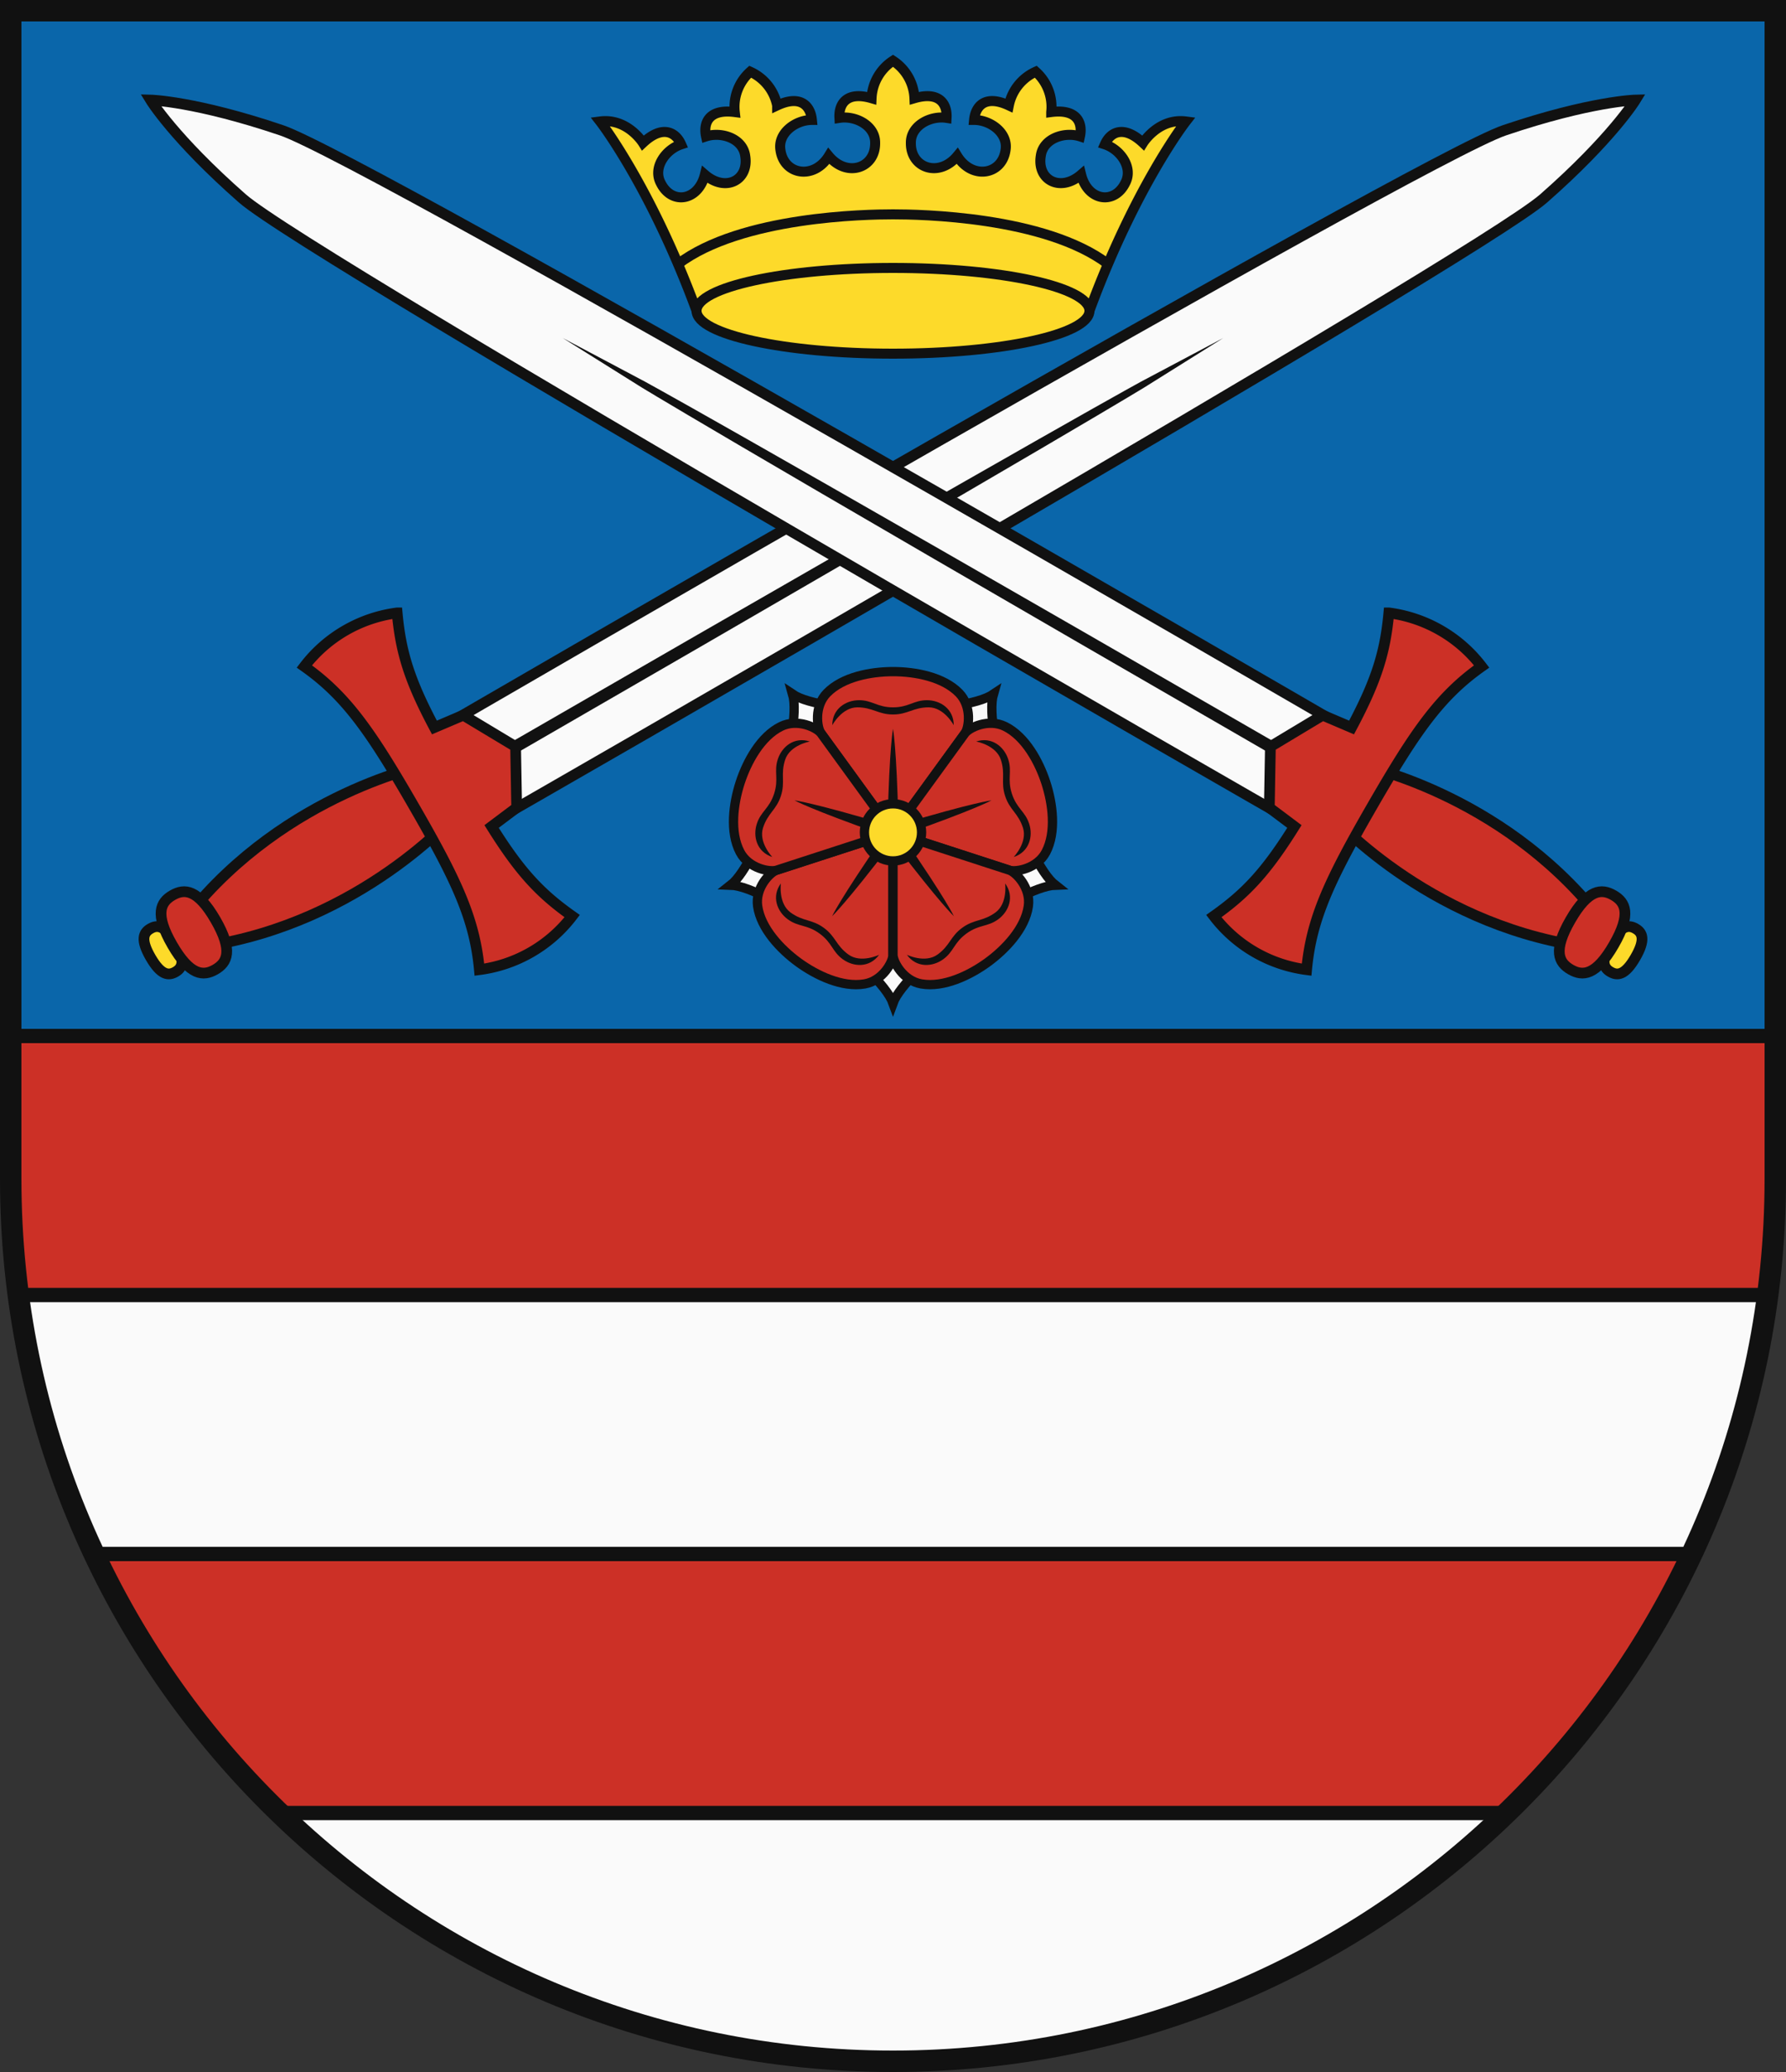 <svg xmlns="http://www.w3.org/2000/svg" xmlns:xlink="http://www.w3.org/1999/xlink" width="500" height="580"><rect width="100%" height="100%" fill="#333333" stroke="none"/><defs><clipPath id="b"><use xlink:href="#a"/></clipPath></defs><g clip-path="url(#b)" fill="#fafafa" stroke="#111" stroke-width="4"><path fill="#cc3026" d="M0 290h500v290H0z"/><path d="M0 507.5h500V580H0zM0 362.5h500V435H0z"/><path fill="#0a66aa" d="M0 0h500v290H0z"/></g><g fill="#fdda2a" stroke="#111" stroke-width="2.8"><path d="M305 87c12.833-34.833 27-53 27-53-7.667-1-12 6-12 6-5.331-5.012-9.119-3.15-10.688.415 4.328 1.41 7.994 6.473 5.729 10.779-3.075 6.251-10.549 5.084-12.373-2.316-5.8 5.02-12.454 1.58-11.282-5.316.685-4.816 6.622-6.774 10.956-5.383.816-3.809-.793-7.757-8.05-6.816a13.207 13.207 0 0 0-4.318-11.3 13.21 13.21 0 0 0-7.54 9.455c-6.629-3.1-9.36.177-9.737 4.054 4.552-.011 9.616 3.654 8.808 8.451-.983 6.989-9.395 8.364-13.521 1.648C262.91 49.8 254.9 47.1 255 40c-.062-4.864 5.5-7.709 10-7 .222-3.889-1.974-7.543-9-5.5a13.209 13.209 0 0 0-6-10.5 13.209 13.209 0 0 0-6 10.5c-7.026-2.043-9.222 1.611-9 5.5 4.5-.709 10.062 2.136 10 7 .1 7.1-7.91 9.8-12.984 3.675-4.126 6.716-12.538 5.341-13.521-1.648-.808-4.8 4.256-8.462 8.808-8.451-.377-3.877-3.108-7.151-9.737-4.054a13.21 13.21 0 0 0-7.54-9.455 13.207 13.207 0 0 0-4.318 11.3c-7.257-.941-8.866 3.007-8.05 6.816 4.334-1.391 10.271.567 10.956 5.383 1.172 6.9-5.482 10.336-11.282 5.316-1.824 7.4-9.3 8.567-12.373 2.316-2.265-4.306 1.4-9.369 5.729-10.779-1.569-3.569-5.357-5.431-10.688-.419 0 0-4.333-7-12-6 0 0 14.167 18.167 27 53Z"/><ellipse cx="250" cy="87" rx="55" ry="12"/><path d="M310.193 73.908C292.543 60.539 257.328 60 250 60s-42.543.539-60.193 13.908" fill="none"/></g><g id="c" fill="#cc3026" stroke="#111" stroke-width="3"><path d="M57.644 264.83c43.507-6.643 69.916-36.902 69.916-36.902l-8-13.856s-39.409 7.741-66.916 42.098Z"/><path d="M49.082 264c-2.916-5.052-5.05-5.167-6.964-4.062s-2.88 3.01.036 8.062 5.051 5.167 6.964 4.062 2.88-3.01-.036-8.062" fill="#fdda2a"/><path d="M60.34 257.5c-5-8.66-8.714-8.825-12.062-6.892s-5.062 5.232-.062 13.892 8.714 8.825 12.062 6.892 5.062-5.232.062-13.892"/><path d="M137.988 229.99S413.018 72.356 432.17 55.526 457.846 28 457.846 28s-12.526.304-36.677 8.474S122.99 204.01 122.99 204.01Z" fill="#fafafa"/><path d="M143.013 210.693C302.362 118.693 321.014 107 321.014 107s-19.452 10.307-178.801 102.307" fill="#fafafa" stroke-miterlimit="30" stroke-width="1.8"/><path d="M115.766 225.5c12 20.785 17.134 31.677 18.438 45.935a39 39 0 0 0 25.98-15c-8.97-6.338-14.596-12.327-22.562-25.079l7.026-5.275-.303-17.081-14.641-8.803-8.082 3.447c-7.06-13.275-9.434-21.14-10.437-32.08a39 39 0 0 0-25.981 15c11.696 8.26 18.562 18.151 30.562 38.936Z"/></g><use xlink:href="#c" transform="matrix(-1 0 0 1 500 0)"/><g stroke="#111" stroke-width="2.6"><path d="M204.517 247.778c10.449.346 41.925 23.215 45.483 33.046 3.558-9.831 35.034-32.7 45.483-33.046-8.25-6.421-20.274-43.424-17.373-53.468-8.656 5.862-47.564 5.862-56.22 0 2.901 10.044-9.123 47.047-17.373 53.468Z" fill="#fafafa"/><g id="d"><path d="m250 233 20.132-27.707c1.165-1.6 2.008-7.556-1.632-11.293-4.426-4.543-12.333-6-18.5-6s-14.074 1.457-18.5 6c-3.64 3.737-2.8 9.69-1.632 11.293L250 233" fill="#cc3026"/><path d="M248.5 230c.5-21 1.5-26 1.5-26s1 5 1.5 26ZM259.5 196c-3.7 0-5.095 2-9.5 2s-5.8-2-9.5-2-7.5 2.4-7.5 7c0 0 2.663-5 7-5s5.841 2 10 2 5.663-2 10-2 7 5 7 5c0-4.6-3.8-7-7.5-7Z" fill="#111" stroke="none"/></g><use xlink:href="#d" transform="rotate(-144 250 233)"/><use xlink:href="#d" transform="rotate(-72 250 233)"/><use xlink:href="#d" transform="rotate(72 250 233)"/><use xlink:href="#d" transform="rotate(144 250 233)"/><circle cx="250" cy="233" r="8" fill="#fdda2a"/></g><path id="a" d="M497 330V3H3v327c0 136.414 110.586 247 247 247s247-110.586 247-247Z" fill="none" stroke="#111" stroke-width="6"/></svg>